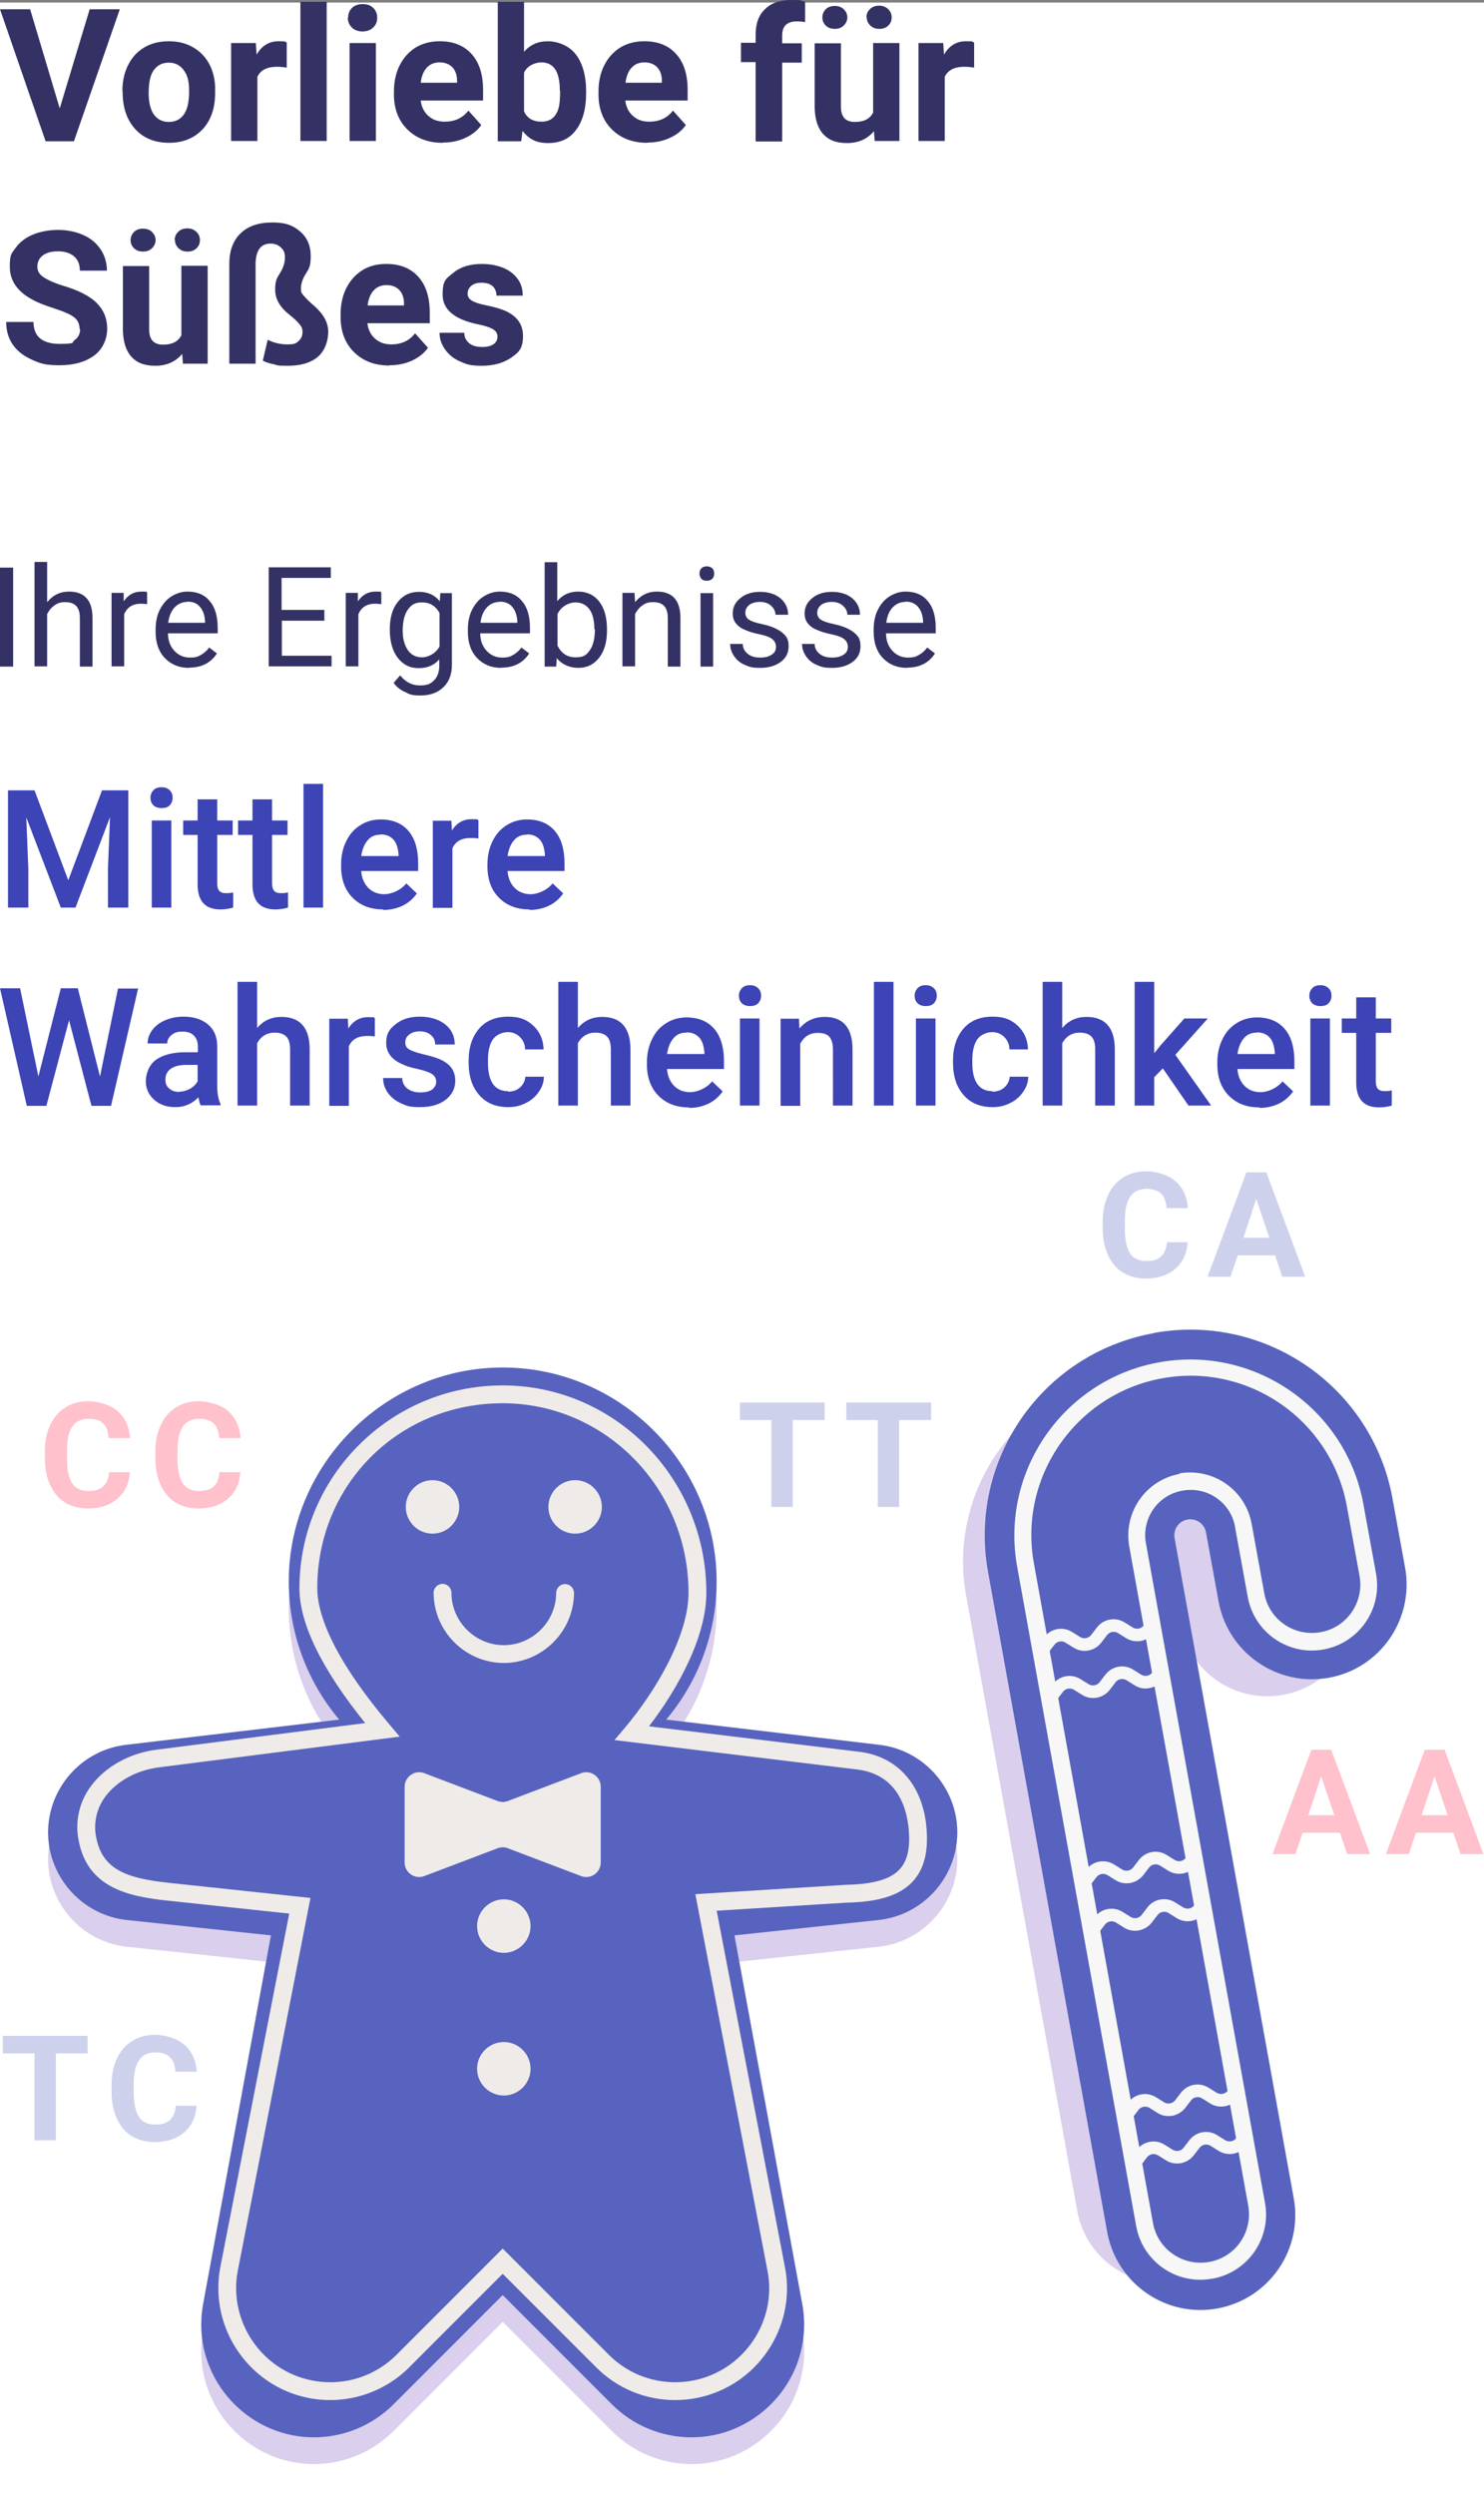 <svg xmlns="http://www.w3.org/2000/svg" xml:space="preserve" fill-rule="evenodd" stroke-linejoin="round" stroke-miterlimit="2" clip-rule="evenodd" viewBox="0 0 576 968">
  <rect x="0" y="0" width="576" height="968" fill="#808080" stroke="none"/>
  <path fill="#fff" d="M0 1h576v968H0z"/>
  <path fill="#343264" fill-rule="nonzero" d="M70.7 137.3c-2.5 3-6 4.6-10.4 4.6s-7.2-1.2-9.3-3.5c-2.1-2.3-3.2-5.8-3.3-10.3v-24.9h10.2v24.6c0 4 1.8 5.9 5.4 5.9 3.6 0 5.8-1.2 7.1-3.6v-27h10.2v38H71l-.3-3.9v.1Zm28.5 3.8H89v-38.7c0-5.2 1.5-9.1 4.4-11.9 2.9-2.8 7-4.2 12.3-4.2 5.3 0 8.1 1.2 10.8 3.5 2.7 2.3 4.1 5.5 4.1 9.5s-.6 4.8-1.9 6.9c-1.3 2-1.9 4-1.9 5.8 0 1.8.4 1.8 1.1 2.7.7.9 2.1 2.3 4.2 4.1 3.5 3.1 5.3 6.4 5.3 9.9s-1.3 7.4-4 9.7c-2.7 2.3-6.6 3.5-11.6 3.5s-3.8-.2-5.6-.6c-1.9-.4-3.2-.8-4.2-1.4l1.9-8.1c2.3 1.2 4.9 1.8 7.7 1.8s3.3-.4 4.3-1.3 1.5-2 1.5-3.5-.4-2.1-1.2-3.1c-.8-1-2.2-2.3-4.1-3.8-3.5-2.8-5.3-6-5.3-9.5s.6-4.4 1.9-6.5c1.3-2.1 1.9-4.1 1.9-6 0-1.9-.5-2.9-1.6-3.9-1-1-2.4-1.5-4-1.5-3.7 0-5.6 2.5-5.8 7.5v39.1Zm93.9-10.5c0-1.2-.6-2.2-1.8-2.9-1.2-.7-3.2-1.4-5.9-1.9-9-1.9-13.6-5.7-13.6-11.5s1.4-6.2 4.2-8.5c2.8-2.3 6.5-3.4 11-3.4s8.7 1.1 11.6 3.4c2.9 2.3 4.3 5.2 4.3 8.9h-10.2c0-1.5-.5-2.7-1.4-3.6-.9-.9-2.4-1.4-4.4-1.4-2 0-3 .4-4 1.2-.9.8-1.4 1.8-1.4 3s.5 2 1.6 2.7c1.1.7 2.9 1.3 5.4 1.8 2.5.5 4.7 1.1 6.4 1.7 5.4 2 8.1 5.4 8.1 10.2 0 4.8-1.5 6.3-4.5 8.4-3 2.1-6.8 3.2-11.5 3.2s-6-.6-8.5-1.7-4.4-2.7-5.8-4.7c-1.4-2-2.1-4.1-2.1-6.4h9.6c0 1.8.8 3.2 2 4.1 1.2 1 2.9 1.4 5 1.4s3.4-.4 4.4-1.1c1-.7 1.5-1.7 1.5-2.9Zm-42 11.2c-5.6 0-10.1-1.7-13.6-5.1-3.5-3.4-5.3-8-5.3-13.7v-1c0-3.8.7-7.2 2.2-10.2 1.5-3 3.6-5.3 6.3-7 2.7-1.7 5.8-2.4 9.3-2.4 5.2 0 9.3 1.6 12.3 4.9 3 3.3 4.5 7.9 4.5 14v4.1h-24.2c.3 2.5 1.3 4.5 3 6s3.7 2.2 6.3 2.2c3.9 0 7-1.4 9.2-4.3l5 5.6c-1.5 2.2-3.6 3.8-6.2 5-2.6 1.2-5.5 1.8-8.6 1.8l-.2.1ZM30.9 127.7c0-2-.7-3.5-2.1-4.6-1.4-1.1-3.9-2.2-7.6-3.4-3.7-1.2-6.6-2.3-8.7-3.5-5.8-3.1-8.7-7.4-8.7-12.7 0-5.3.8-5.2 2.3-7.4 1.6-2.2 3.8-3.9 6.7-5.1 2.9-1.2 6.2-1.8 9.8-1.8 3.6 0 6.9.7 9.8 2 2.9 1.3 5.1 3.2 6.7 5.6 1.6 2.4 2.4 5.2 2.4 8.2H31c0-2.3-.7-4.2-2.2-5.5-1.5-1.3-3.6-2-6.2-2s-4.6.5-6 1.6c-1.4 1.1-2.1 2.5-2.1 4.3 0 1.8.8 3.1 2.5 4.2s4.1 2.2 7.4 3.2c6 1.8 10.4 4 13.1 6.7 2.7 2.7 4.1 6 4.1 10s-1.7 7.9-5 10.4c-3.4 2.5-7.9 3.8-13.5 3.8s-7.5-.7-10.8-2.2c-3.3-1.5-5.7-3.4-7.4-5.9-1.7-2.5-2.5-5.4-2.5-8.7H13c0 5.6 3.4 8.5 10.1 8.5 6.7 0 4.5-.5 5.9-1.5 1.4-1 2.1-2.4 2.1-4.3l-.2.1ZM150 110.6c-2 0-3.7.7-4.9 2-1.3 1.4-2.1 3.3-2.4 5.9h14.1v-.8c0-2.3-.7-4-1.8-5.2-1.2-1.2-2.8-1.9-5-1.9ZM67.8 93.1c0-1.3.5-2.3 1.4-3.2.9-.9 2.1-1.3 3.5-1.3s2.5.4 3.5 1.3c.9.9 1.4 1.9 1.4 3.2 0 1.3-.4 2.3-1.3 3.2-.9.9-2.1 1.3-3.5 1.3s-2.6-.4-3.5-1.3c-.9-.9-1.4-1.9-1.4-3.2h-.1Zm-7.4.048c-.013 1.181-.512 2.264-1.4 3.152-.9.9-2.1 1.3-3.5 1.3s-2.6-.4-3.5-1.3c-.9-.9-1.3-1.9-1.3-3.1 0-1.2.4-2.3 1.3-3.2.9-.9 2.1-1.3 3.5-1.3s2.6.4 3.5 1.3c.888.888 1.387 1.873 1.4 3.148Zm0 .052v-.1.1Zm167.1-57.1c0 6.1-1.3 10.8-3.9 14.3-2.6 3.5-6.2 5.1-10.9 5.1s-7.4-1.6-9.9-4.7l-.5 4h-9.1V.7h10.2v19.4c2.3-2.7 5.4-4.1 9.2-4.1 3.8 0 8.3 1.7 10.9 5.1 2.6 3.4 4 8.2 4 14.4v.6Zm111.7 14.8c-2.5 3-6 4.6-10.4 4.6s-7.2-1.2-9.3-3.5c-2.1-2.3-3.2-5.8-3.3-10.3V16.8h10.2v24.6c0 4 1.8 5.9 5.4 5.9 3.6 0 5.8-1.2 7.1-3.6v-27h10.2v38h-9.6l-.3-3.9v.1ZM47.5 35.4c0-3.8.7-7.1 2.2-10.1 1.5-3 3.5-5.2 6.3-6.9 2.7-1.6 5.9-2.4 9.5-2.4 5.1 0 9.3 1.6 12.6 4.7 3.2 3.1 5.1 7.4 5.4 12.8v2.6c0 5.8-1.6 10.5-4.8 14-3.3 3.5-7.6 5.3-13.1 5.3s-9.9-1.8-13.1-5.3c-3.2-3.5-4.9-8.3-4.9-14.3v-.5l-.1.1Zm203.7 20c-5.6 0-10.1-1.7-13.6-5.1-3.5-3.4-5.3-8-5.3-13.7v-1c0-3.8.7-7.2 2.2-10.2 1.5-3 3.6-5.3 6.3-7 2.7-1.6 5.8-2.4 9.3-2.4 5.2 0 9.3 1.6 12.3 4.9 3 3.3 4.5 7.9 4.5 14V39h-24.2c.3 2.5 1.3 4.5 3 6s3.7 2.2 6.3 2.2c3.9 0 7-1.4 9.2-4.3l5 5.6c-1.5 2.2-3.6 3.8-6.2 5-2.6 1.2-5.5 1.8-8.6 1.8l-.2.1Zm-79.4 0c-5.6 0-10.1-1.7-13.6-5.1-3.5-3.4-5.3-8-5.3-13.7v-1c0-3.8.7-7.2 2.2-10.2 1.5-3 3.6-5.3 6.3-7 2.7-1.6 5.8-2.4 9.3-2.4 5.2 0 9.3 1.6 12.3 4.9 3 3.3 4.5 7.9 4.5 14V39h-24.2c.3 2.5 1.3 4.5 3 6s3.7 2.2 6.3 2.2c3.9 0 7-1.4 9.2-4.3l5 5.6c-1.5 2.2-3.6 3.8-6.2 5-2.6 1.2-5.5 1.8-8.6 1.8l-.2.1Zm121.5-.7V24.1h-5.7v-7.5h5.7v-3.2c0-4.3 1.2-7.6 3.7-9.9 2.4-2.4 5.9-3.5 10.3-3.5s3.1.2 5.2.7v7.9c-.9-.2-2-.3-3.2-.3-3.8 0-5.7 1.8-5.7 5.4v3.1h7.6v7.5h-7.6v30.6h-10.2l-.1-.2ZM23.2 42 34.8 3.6h11.7L28.7 54.8h-11L0 3.6h11.7l11.5 38.5V42Zm103.6 12.7h-10.2V.7h10.2v54Zm19.1 0h-10.2v-38h10.2v38Zm-34.7-28.5c-1.4-.2-2.6-.3-3.7-.3-3.8 0-6.4 1.3-7.6 3.9v24.9H89.7v-38h9.6l.3 4.5c2-3.5 4.9-5.2 8.5-5.2 3.6 0 2.2.2 3.2.5v9.8l-.1-.1Zm266.8 0c-1.4-.2-2.6-.3-3.7-.3-3.8 0-6.4 1.3-7.6 3.9v24.9h-10.2v-38h9.6l.3 4.5c2-3.5 4.9-5.2 8.5-5.2 3.6 0 2.2.2 3.2.5v9.8l-.1-.1ZM57.7 36.143c.006 3.579.705 6.365 2 8.257 1.4 1.9 3.3 2.9 5.8 2.9s4.4-.9 5.8-2.8c1.4-1.9 2.1-4.9 2.1-9.1 0-4.2-.7-6.3-2.1-8.2-1.4-1.9-3.3-2.9-5.8-2.9s-4.4 1-5.8 2.9c-1.394 1.891-1.994 4.872-2 8.943Zm159.6-.843c0-3.8-.6-6.6-1.8-8.4-1.2-1.8-3-2.7-5.4-2.7-2.4 0-5.5 1.3-6.7 4v15c1.2 2.7 3.5 4 6.8 4s5.4-1.6 6.5-4.9c.5-1.5.7-3.9.7-7.1l-.1.1Zm-159.6.9v-.1.1Zm112.9-12c-2 0-3.7.7-4.9 2-1.3 1.4-2.1 3.3-2.4 5.9h14.1v-.8c0-2.3-.7-4-1.8-5.2-1.2-1.2-2.8-1.9-5-1.9Zm79.5 0c-2 0-3.7.7-4.9 2-1.3 1.4-2.1 3.3-2.4 5.9h14.1v-.8c0-2.3-.7-4-1.8-5.2-1.2-1.2-2.8-1.9-5-1.9Zm-115-17.3c0-1.5.5-2.8 1.5-3.8s2.4-1.5 4.2-1.5c1.8 0 3.1.5 4.1 1.5 1 1 1.5 2.2 1.5 3.8 0 1.6-.5 2.8-1.6 3.8-1 1-2.4 1.5-4.1 1.5-1.7 0-3.1-.5-4.1-1.5-1-1-1.6-2.2-1.6-3.8h.1Zm193.8-.152c-.013 1.181-.512 2.264-1.4 3.152-.9.9-2.1 1.3-3.5 1.3s-2.6-.4-3.5-1.3c-.9-.9-1.3-1.9-1.3-3.1 0-1.2.4-2.3 1.3-3.2.9-.9 2.1-1.3 3.5-1.3s2.6.4 3.5 1.3c.888.888 1.387 1.873 1.4 3.148Zm7.4-.048c0-1.3.5-2.3 1.4-3.2.9-.9 2.1-1.3 3.5-1.3s2.5.4 3.5 1.3c.9.9 1.4 1.9 1.4 3.2 0 1.3-.4 2.3-1.3 3.2-.9.9-2.1 1.3-3.5 1.3s-2.6-.4-3.5-1.3c-.9-.9-1.4-1.9-1.4-3.2h-.1Zm-7.4.1v-.1.1ZM151.3 244.1c0-4.4 1-8 3.1-10.6 2.1-2.6 4.8-3.9 8.2-3.9 3.4 0 6.2 1.2 8.1 3.7l.2-3.2h4.5v27.8c0 3.7-1.1 6.6-3.3 8.7-2.2 2.1-5.1 3.2-8.8 3.2-3.7 0-4.1-.4-6-1.3-2-.9-3.5-2.1-4.5-3.6l2.5-2.9c2.1 2.6 4.6 3.9 7.7 3.9 3.1 0 4.2-.7 5.5-2 1.3-1.3 2-3.2 2-5.6v-2.5c-2 2.3-4.6 3.4-8 3.4-3.4 0-6-1.3-8.1-4-2.1-2.7-3.1-6.4-3.1-11v-.1Zm200.8 15c-3.9 0-7-1.3-9.4-3.8-2.4-2.5-3.6-5.9-3.6-10.2v-.9c0-2.8.5-5.4 1.6-7.6 1.1-2.2 2.6-4 4.5-5.2 1.9-1.2 4-1.9 6.3-1.9 3.7 0 6.6 1.2 8.6 3.7 2.1 2.4 3.1 5.9 3.1 10.5v2h-19.3c0 2.8.9 5.1 2.5 6.8 1.6 1.7 3.6 2.6 6 2.6s3.2-.4 4.4-1.1c1.2-.7 2.2-1.6 3.1-2.8l3 2.3c-2.4 3.7-6 5.5-10.8 5.5v.1Zm-157.5 0c-3.9 0-7-1.3-9.4-3.8-2.4-2.5-3.6-5.9-3.6-10.2v-.9c0-2.8.5-5.4 1.6-7.6 1.1-2.2 2.6-4 4.5-5.2 1.9-1.2 4-1.9 6.3-1.9 3.7 0 6.6 1.2 8.6 3.7 2.1 2.4 3.1 5.9 3.1 10.5v2h-19.3c0 2.8.9 5.1 2.5 6.8 1.6 1.7 3.6 2.6 6 2.6s3.2-.4 4.4-1.1c1.2-.7 2.2-1.6 3.1-2.8l3 2.3c-2.4 3.7-6 5.5-10.8 5.5v.1Zm-121.2 0c-3.9 0-7-1.3-9.4-3.8-2.4-2.5-3.6-5.9-3.6-10.2v-.9c0-2.8.5-5.4 1.6-7.6 1.1-2.2 2.6-4 4.5-5.2 1.9-1.2 4-1.9 6.3-1.9 3.7 0 6.6 1.2 8.6 3.7 2.1 2.4 3.1 5.9 3.1 10.5v2H65.2c0 2.8.9 5.1 2.5 6.8 1.6 1.7 3.6 2.6 6 2.6s3.2-.4 4.4-1.1c1.2-.7 2.2-1.6 3.1-2.8l3 2.3c-2.4 3.7-6 5.5-10.8 5.5v.1Zm162.2-14.5c0 4.4-1 7.9-3 10.5-2 2.6-4.7 4-8.1 4-3.4 0-6.4-1.3-8.4-3.8l-.2 3.3h-4.5v-40.5h4.9v15.1c2-2.4 4.7-3.7 8.1-3.7 3.4 0 6.2 1.3 8.2 3.9 2 2.6 3 6.2 3 10.8v.4Zm65.6 6.4c0-1.3-.5-2.3-1.5-3.1-1-.8-2.7-1.4-5.2-1.9s-4.4-1.2-5.9-1.9-2.5-1.6-3.2-2.6c-.7-1-1-2.2-1-3.6 0-2.3 1-4.3 3-5.9 2-1.6 4.5-2.4 7.6-2.4 3.1 0 5.9.8 7.9 2.5s3 3.8 3 6.4H301c0-1.3-.6-2.5-1.7-3.5s-2.6-1.5-4.3-1.5c-1.7 0-3.2.4-4.2 1.2-1 .8-1.5 1.8-1.5 3s.5 2.1 1.4 2.7c.9.6 2.6 1.2 5 1.7s4.4 1.2 5.9 2 2.6 1.7 3.4 2.7c.8 1 1.1 2.4 1.1 3.9 0 2.5-1 4.6-3.1 6.1-2 1.5-4.7 2.3-7.9 2.3s-4.3-.4-6.1-1.2c-1.8-.8-3.1-1.9-4.1-3.4-1-1.5-1.5-3-1.5-4.7h4.9c0 1.6.7 2.9 2 3.9s2.8 1.4 4.8 1.4 3.3-.4 4.4-1.1c1.1-.7 1.7-1.7 1.7-3Zm27.9 0c0-1.3-.5-2.3-1.5-3.1-1-.8-2.7-1.4-5.2-1.9s-4.4-1.2-5.9-1.9-2.5-1.6-3.2-2.6c-.7-1-1-2.2-1-3.6 0-2.3 1-4.3 3-5.9 2-1.6 4.5-2.4 7.6-2.4 3.1 0 5.9.8 7.9 2.5s3 3.8 3 6.4h-4.9c0-1.3-.6-2.5-1.7-3.5s-2.6-1.5-4.3-1.5c-1.7 0-3.2.4-4.2 1.2-1 .8-1.5 1.8-1.5 3s.5 2.1 1.4 2.7c.9.6 2.6 1.2 5 1.7s4.4 1.2 5.9 2 2.6 1.7 3.4 2.7c.8 1 1.1 2.4 1.1 3.9 0 2.5-1 4.6-3.1 6.1-2 1.5-4.7 2.3-7.9 2.3s-4.3-.4-6.1-1.2c-1.8-.8-3.1-1.9-4.1-3.4-1-1.5-1.5-3-1.5-4.7h4.9c0 1.6.7 2.9 2 3.9s2.8 1.4 4.8 1.4 3.3-.4 4.4-1.1c1.1-.7 1.7-1.7 1.7-3Zm-324 7.6H0v-38.4h5.1v38.4Zm271.7 0h-4.9v-28.5h4.9v28.5ZM18.4 233.5c2.2-2.7 5-4 8.4-4 6 0 9.1 3.4 9.1 10.2v18.9H31v-18.9c0-2.1-.5-3.6-1.4-4.6-.9-1-2.4-1.5-4.3-1.5s-3 .4-4.2 1.3c-1.2.8-2.1 2-2.8 3.3v20.3h-4.9V218h4.9v15.4l.1.1Zm227.9-3.5.2 3.6c2.2-2.7 5-4.1 8.5-4.1 6 0 9.1 3.4 9.1 10.2v18.9h-4.9v-18.9c0-2.1-.5-3.6-1.4-4.6-.9-1-2.4-1.5-4.3-1.5s-3 .4-4.2 1.3c-1.2.8-2.1 2-2.8 3.3v20.3h-4.9V230h4.7Zm-189.2 4.4c-.7-.1-1.5-.2-2.4-.2-3.2 0-5.4 1.4-6.5 4.1v20.2h-4.9V230H48v3.3c1.7-2.5 3.9-3.8 6.9-3.8 3 0 1.7.1 2.2.4v4.5Zm68.9 6.4h-16.6v13.6h19.3v4.1h-24.4v-38.4h24.1v4.1h-19.1v12.4h16.6v4.1l.1.1Zm22-6.4c-.7-.1-1.5-.2-2.4-.2-3.2 0-5.4 1.4-6.5 4.1v20.2h-4.9V230h4.7v3.3c1.7-2.5 3.9-3.8 6.9-3.8 3 0 1.7.1 2.2.4v4.5Zm82.7 9.7c0-3.3-.6-5.9-1.9-7.7-1.3-1.8-3.1-2.7-5.5-2.7s-5.5 1.5-6.9 4.5v12.3c1.5 3 3.8 4.5 7 4.5s4.2-.9 5.5-2.7c1.3-1.8 2-4.5 2-8.2h-.2Zm-74.4.547c.007 3.177.706 5.662 2 7.553 1.3 1.9 3.2 2.8 5.5 2.8s5.3-1.4 6.8-4.2v-13c-1.5-2.7-3.7-4.1-6.7-4.1s-4.2.9-5.6 2.8c-1.294 1.791-1.993 4.573-2 8.147Zm0 .053v-.1.1Zm195.2-11.2c-2 0-3.6.7-5 2.1-1.3 1.4-2.2 3.4-2.5 6h14.3v-.4c-.1-2.5-.8-4.4-2-5.8-1.2-1.4-2.8-2-4.9-2l.1.1Zm-157.5 0c-2 0-3.6.7-5 2.1-1.3 1.4-2.2 3.4-2.5 6h14.3v-.4c-.1-2.5-.8-4.4-2-5.8-1.2-1.4-2.8-2-4.9-2l.1.1Zm-121.2 0c-2 0-3.6.7-5 2.1-1.3 1.4-2.2 3.4-2.5 6h14.3v-.4c-.1-2.5-.8-4.4-2-5.8-1.2-1.4-2.8-2-4.9-2l.1.1Zm198.7-11c0-.8.2-1.5.7-2 .5-.5 1.2-.8 2.1-.8.9 0 1.7.3 2.2.8.5.5.7 1.2.7 2s-.2 1.5-.7 2c-.5.5-1.2.8-2.2.8-1 0-1.7-.3-2.1-.8-.4-.5-.7-1.2-.7-2Z"/>
  <path fill="#3d44b6" fill-rule="nonzero" d="M267.3 429.6c-4.8 0-8.7-1.5-11.7-4.5s-4.5-7.1-4.5-12.1v-.9c0-3.4.7-6.4 2-9 1.3-2.7 3.1-4.7 5.5-6.2s5-2.2 7.9-2.2c4.6 0 8.2 1.5 10.7 4.4 2.5 2.9 3.8 7.1 3.8 12.5v3.1h-22.1c.2 2.8 1.2 5 2.8 6.6 1.6 1.6 3.7 2.4 6.2 2.4s6.3-1.4 8.5-4.2l4.1 3.9c-1.4 2-3.2 3.6-5.4 4.7-2.3 1.1-4.8 1.7-7.6 1.7l-.2-.2Zm221.4 0c-4.8 0-8.7-1.5-11.7-4.5s-4.5-7.1-4.5-12.1v-.9c0-3.4.7-6.4 2-9 1.3-2.7 3.1-4.7 5.5-6.2s5-2.2 7.9-2.2c4.6 0 8.2 1.5 10.7 4.4 2.5 2.9 3.8 7.1 3.8 12.5v3.1h-22.1c.2 2.8 1.2 5 2.8 6.6 1.6 1.6 3.7 2.4 6.2 2.4s6.3-1.4 8.5-4.2l4.1 3.9c-1.4 2-3.2 3.6-5.4 4.7-2.3 1.1-4.8 1.7-7.6 1.7l-.2-.2Zm45.3-42.7v8.2h6v5.6h-6v18.9c0 1.3.3 2.2.8 2.8.5.6 1.4.9 2.7.9 1.3 0 1.8-.1 2.7-.3v5.9c-1.7.5-3.4.7-5 .7-5.8 0-8.8-3.2-8.8-9.7v-19.2h-5.6v-5.6h5.6v-8.2h7.6ZM77.852 428.8c-.284-.618-.568-1.68-.852-3.1-2.4 2.5-5.4 3.8-8.9 3.8s-6.2-1-8.3-2.9c-2.1-1.9-3.2-4.3-3.2-7.2 0-2.9 1.3-6.4 4-8.3 2.7-1.9 6.5-2.9 11.5-2.9h4.7V406c0-1.8-.5-3.2-1.5-4.2-1-1.1-2.5-1.6-4.5-1.6s-3.1.4-4.2 1.3-1.7 2-1.7 3.3h-7.6c0-1.9.6-3.6 1.8-5.2 1.2-1.6 2.9-2.9 5-3.8 2.1-.9 4.5-1.4 7.1-1.4 4 0 7.1 1 9.5 3 2.4 2 3.6 4.8 3.6 8.4V421c0 3 .4 5.5 1.3 7.3v.5h-7.748c.016.035.032.068.048.1l-.1-.1h.052Zm91.448-9.1c0-1.4-.6-2.4-1.7-3.1-1.1-.7-3-1.3-5.5-1.9-2.6-.5-4.7-1.2-6.5-2.1-3.8-1.8-5.7-4.5-5.7-8s1.2-5.4 3.7-7.3c2.5-2 5.6-2.9 9.4-2.9 3.8 0 7.3 1 9.8 3 2.5 2 3.7 4.6 3.7 7.8h-7.6c0-1.5-.5-2.7-1.6-3.6-1.1-1-2.5-1.5-4.3-1.5-1.8 0-3 .4-4.1 1.2-1.1.8-1.6 1.8-1.6 3.1s.5 2.1 1.5 2.7c1 .6 3 1.3 5.9 2 3 .7 5.3 1.4 7 2.3 1.7.9 3 2 3.8 3.3.8 1.3 1.2 2.8 1.2 4.6 0 3-1.3 5.5-3.8 7.4-2.5 1.9-5.8 2.8-9.9 2.8-4.1 0-5.2-.5-7.4-1.5s-3.9-2.4-5.1-4.1c-1.2-1.8-1.8-3.6-1.8-5.7h7.4c.1 1.8.8 3.2 2 4.1 1.2.9 2.9 1.5 5 1.5s3.5-.4 4.6-1.1c1-.8 1.6-1.8 1.6-3Zm27.9 3.8c1.9 0 3.5-.6 4.7-1.7 1.2-1.1 1.9-2.5 2-4.1h7.2c0 2.1-.7 4.1-2 5.9-1.2 1.8-2.9 3.3-5 4.3-2.1 1.1-4.4 1.6-6.8 1.6-4.7 0-8.5-1.5-11.2-4.6-2.8-3.1-4.2-7.3-4.2-12.7v-.8c0-5.1 1.4-9.3 4.1-12.4 2.7-3.1 6.5-4.6 11.2-4.6 4.7 0 7.3 1.2 9.8 3.5 2.5 2.3 3.9 5.4 4 9.2h-7.2c0-1.9-.7-3.5-2-4.8-1.2-1.2-2.8-1.9-4.7-1.9-1.9 0-4.4.9-5.7 2.7-1.3 1.8-2 4.5-2 8.1v1.2c0 3.7.7 6.4 2 8.2 1.3 1.8 3.2 2.7 5.7 2.7l.1.2Zm188 0c1.9 0 3.5-.6 4.7-1.7 1.2-1.1 1.9-2.5 2-4.1h7.2c0 2.1-.7 4.1-2 5.9-1.2 1.8-2.9 3.3-5 4.3-2.1 1.1-4.4 1.6-6.8 1.6-4.7 0-8.5-1.5-11.2-4.6-2.8-3.1-4.2-7.3-4.2-12.7v-.8c0-5.1 1.4-9.3 4.1-12.4 2.7-3.1 6.5-4.6 11.2-4.6 4.7 0 7.3 1.2 9.8 3.5 2.5 2.3 3.9 5.4 4 9.2h-7.2c0-1.9-.7-3.5-2-4.8-1.2-1.2-2.8-1.9-4.7-1.9-1.9 0-4.4.9-5.7 2.7-1.3 1.8-2 4.5-2 8.1v1.2c0 3.7.7 6.4 2 8.2 1.3 1.8 3.2 2.7 5.7 2.7l.1.2Zm-75.095-28.3.195 3.8c2.5-3 5.8-4.5 9.8-4.5 7 0 10.6 4 10.8 12.1v22.3h-7.6V407c0-2.1-.5-3.7-1.4-4.8-.9-1-2.4-1.5-4.5-1.5-3.1 0-5.3 1.4-6.8 4.2V429H303v-33.8h7.105l-.005-.1.1.1h-.095ZM145.5 402.1c-1-.2-2-.2-3.1-.2-3.5 0-5.8 1.3-7 4V429h-7.6v-33.8h7.2l.2 3.8c1.8-2.9 4.4-4.4 7.6-4.4 3.2 0 2 .1 2.7.4v7.1ZM38.8 417.7l7-34.2h7.8L43.1 429h-7.6l-8.7-33.2L18 429h-7.6L0 383.4h7.8l7.1 34.2 8.7-34.2h6.6l8.6 34.2v.1Zm373.5-18.9c2.5-2.9 5.6-4.3 9.4-4.3 7.2 0 10.9 4.1 11 12.3v22.1h-7.6v-21.8c0-2.3-.5-4-1.5-5s-2.5-1.5-4.5-1.5c-3 0-5.3 1.4-6.8 4.1v24.2h-7.6v-48h7.6v17.9Zm-188 0c2.5-2.9 5.6-4.3 9.4-4.3 7.2 0 10.9 4.1 11 12.3v22.1h-7.6v-21.8c0-2.3-.5-4-1.5-5s-2.5-1.5-4.5-1.5c-3 0-5.3 1.4-6.8 4.1v24.2h-7.6v-48h7.6v17.9Zm-124.5 0c2.5-2.9 5.6-4.3 9.4-4.3 7.2 0 10.9 4.1 11 12.3v22.1h-7.6v-21.8c0-2.3-.5-4-1.5-5s-2.5-1.5-4.5-1.5c-3 0-5.3 1.4-6.8 4.1v24.2h-7.6v-48h7.6v17.9Zm416.4 30.1h-7.6v-33.8h7.6v33.8Zm-153.1 0h-7.6v-33.8h7.6v33.8Zm-68.3 0h-7.6v-33.8h7.6v33.8Zm156.542-14.44L448 417.9v11h-7.6v-48h7.6v27.7l2.4-3 9.3-10.5h9.1l-12.6 14.1 13.9 19.7h-8.8l-9.958-14.44.058-.06h-.1l.042.06ZM346.8 428.9h-7.6v-48h7.6v48Zm-277.3-5.4c1.5 0 2.9-.4 4.2-1.1 1.3-.7 2.3-1.7 3-2.9v-6.4h-4.1c-2.8 0-4.9.5-6.3 1.5-1.4 1-2.1 2.4-2.1 4.2 0 1.8.5 2.6 1.5 3.5 1 .9 2.3 1.3 3.9 1.3l-.1-.1Zm196.9-22.9c-2.1 0-3.8.7-5 2.2-1.3 1.5-2.1 3.5-2.5 6.1h14.5v-.6c-.2-2.5-.8-4.5-2-5.8-1.2-1.3-2.8-2-4.9-2l-.1.1Zm221.4 0c-2.1 0-3.8.7-5 2.2-1.3 1.5-2.1 3.5-2.5 6.1h14.5v-.6c-.2-2.5-.8-4.5-2-5.8-1.2-1.3-2.8-2-4.9-2l-.1.1Zm-201-14.3c0-1.2.4-2.1 1.1-2.9.7-.8 1.8-1.2 3.2-1.2 1.4 0 2.4.4 3.2 1.2.8.8 1.1 1.7 1.1 2.9s-.4 2.1-1.1 2.9c-.8.8-1.8 1.1-3.2 1.1-1.4 0-2.4-.4-3.2-1.1-.7-.8-1.1-1.7-1.1-2.9Zm68.2 0c0-1.2.4-2.1 1.1-2.9.7-.8 1.8-1.2 3.2-1.2 1.4 0 2.4.4 3.2 1.2.8.8 1.1 1.7 1.1 2.9s-.4 2.1-1.1 2.9c-.8.8-1.8 1.1-3.2 1.1-1.4 0-2.4-.4-3.2-1.1-.7-.8-1.1-1.7-1.1-2.9Zm153.2 0c0-1.2.4-2.1 1.1-2.9.7-.8 1.8-1.2 3.2-1.2 1.4 0 2.4.4 3.2 1.2.8.8 1.1 1.7 1.1 2.9s-.4 2.1-1.1 2.9c-.8.8-1.8 1.1-3.2 1.1-1.4 0-2.4-.4-3.2-1.1-.7-.8-1.1-1.7-1.1-2.9Zm-302.8-33.5c-4.8 0-8.7-1.5-11.7-4.5s-4.5-7.1-4.5-12.1v-.9c0-3.4.7-6.4 2-9 1.3-2.7 3.1-4.7 5.5-6.2s5-2.2 7.9-2.2c4.6 0 8.2 1.5 10.7 4.4 2.5 2.9 3.8 7.1 3.8 12.5v3.1H197c.2 2.8 1.2 5 2.8 6.6 1.6 1.6 3.7 2.4 6.2 2.4s6.3-1.4 8.5-4.2l4.1 3.9c-1.4 2-3.2 3.6-5.4 4.7-2.3 1.1-4.8 1.7-7.6 1.7l-.2-.2Zm-56.8 0c-4.8 0-8.7-1.5-11.7-4.5s-4.5-7.1-4.5-12.1v-.9c0-3.4.7-6.4 2-9 1.3-2.7 3.1-4.7 5.5-6.2s5-2.2 7.9-2.2c4.6 0 8.2 1.5 10.7 4.4 2.5 2.9 3.8 7.1 3.8 12.5v3.1h-22.1c.2 2.8 1.2 5 2.8 6.6 1.6 1.6 3.7 2.4 6.2 2.4s6.3-1.4 8.5-4.2l4.1 3.9c-1.4 2-3.2 3.6-5.4 4.7-2.3 1.1-4.8 1.7-7.6 1.7l-.2-.2Zm-64.3-42.7v8.2h6v5.6h-6v18.9c0 1.3.3 2.2.8 2.8.5.6 1.4.9 2.7.9 1.3 0 1.8-.1 2.7-.3v5.9c-1.7.5-3.4.7-5 .7-5.8 0-8.8-3.2-8.8-9.7v-19.2h-5.6v-5.6h5.6v-8.2h7.6Zm21.3 0v8.2h6v5.6h-6v18.9c0 1.3.3 2.2.8 2.8.5.6 1.4.9 2.7.9 1.3 0 1.8-.1 2.7-.3v5.9c-1.7.5-3.4.7-5 .7-5.8 0-8.8-3.2-8.8-9.7v-19.2h-5.6v-5.6H98v-8.2h7.6Zm80.1 15.2c-1-.2-2-.2-3.1-.2-3.5 0-5.8 1.3-7 4v23.1H168v-33.8h7.2l.2 3.8c1.8-2.9 4.4-4.4 7.6-4.4 3.2 0 2 .1 2.7.4v7.1ZM13.4 306.6l13.1 34.9 13.1-34.9h10.2v45.5h-7.9v-15l.8-20.1-13.4 35.1h-5.7l-13.4-35 .8 20v15H3.1v-45.5h10.3Zm53.1 45.5h-7.6v-33.8h7.6v33.8Zm58.9 0h-7.6v-48h7.6v48Zm22.3-28.3c-2.1 0-3.8.7-5 2.2-1.3 1.5-2.1 3.5-2.5 6.1h14.5v-.6c-.2-2.5-.8-4.5-2-5.8-1.2-1.3-2.8-2-4.9-2l-.1.1Zm56.8 0c-2.1 0-3.8.7-5 2.2-1.3 1.5-2.1 3.5-2.5 6.1h14.5v-.6c-.2-2.5-.8-4.5-2-5.8-1.2-1.3-2.8-2-4.9-2l-.1.1ZM58.4 309.5c0-1.2.4-2.1 1.1-2.9.7-.8 1.8-1.2 3.2-1.2 1.4 0 2.4.4 3.2 1.2.8.8 1.1 1.7 1.1 2.9s-.4 2.1-1.1 2.9c-.8.8-1.8 1.1-3.2 1.1-1.4 0-2.4-.4-3.2-1.1-.7-.8-1.1-1.7-1.1-2.9Z"/>
  <path fill="#dacfed" fill-rule="nonzero" d="m341.392 687.274-82.82-9.788c12.642-14.978 19.581-33.959 19.581-53.559 0-45.552-37.484-83.036-83.036-83.036-45.553 0-83.037 37.484-83.037 83.036 0 19.6 6.94 38.581 19.582 53.559l-82.819 9.788c-17.128 2.024-30.178 16.707-30.178 33.954 0 17.392 13.271 32.153 30.566 33.997l55.928 5.965-26.337 143.098c-.48 2.61-.722 5.259-.722 7.913 0 23.984 19.736 43.72 43.721 43.72 11.59 0 22.717-4.608 30.913-12.803l42.38-42.383 42.382 42.383c8.196 8.195 19.324 12.803 30.914 12.803 23.984 0 43.72-19.736 43.72-43.72 0-2.654-.241-5.303-.722-7.913L285.073 761.19l55.928-5.965c17.295-1.844 30.566-16.605 30.566-33.997 0-17.247-13.05-31.93-30.178-33.954h.003ZM434.7 532.7c40.3-7.3 79.1 19.6 86.4 59.9l4.5 25.1c3.4 18.6-9 36.5-27.6 39.8-18.6 3.4-36.5-9-39.8-27.6l-4.5-25.1c-.6-3.1-3.6-5.2-6.7-4.6-3.1.6-5.2 3.6-4.6 6.7l43.1 238.5c3.4 18.6-9 36.5-27.6 39.8-18.6 3.4-36.5-9-39.8-27.6L375 619.1c-7.3-40.3 19.6-79.1 59.9-86.4h-.2Z"/>
  <path fill="#5763be" fill-rule="nonzero" d="m341.392 676.895-82.82-9.788c12.642-14.978 19.581-33.958 19.581-53.558 0-45.552-37.484-83.036-83.037-83.036-45.552 0-83.036 37.484-83.036 83.036 0 19.6 6.94 38.581 19.581 53.558l-82.818 9.788c-17.128 2.024-30.178 16.707-30.178 33.954 0 17.392 13.271 32.154 30.566 33.998l55.928 5.964-26.337 143.098c-.48 2.609-.721 5.256-.721 7.909 0 23.985 19.737 43.722 43.722 43.722 11.589 0 22.715-4.607 30.911-12.801l42.38-42.383 42.382 42.383c8.196 8.194 19.323 12.802 30.912 12.802 23.985 0 43.721-19.736 43.721-43.721 0-2.653-.242-5.3-.722-7.91l-26.335-143.098 55.928-5.964c17.296-1.844 30.567-16.605 30.567-33.998 0-17.247-13.05-31.93-30.18-33.954"/>
  <path fill="#efebe9" fill-rule="nonzero" d="M262.085 931.089c-11.515.033-22.576-4.548-30.695-12.713l-36.277-36.276-36.277 36.276c-10.192 10.191-24.817 14.664-38.967 11.918-23.266-4.519-38.703-27.157-34.414-50.467l26.806-137.46-47.35-5.05c-14.856-1.585-30.996-4.833-34.42-23.495-1.43-7.345.326-14.962 4.826-20.94 5.618-7.617 15.244-12.904 25.747-14.144l80.68-10.286c-16.935-21.032-25.516-38.61-25.516-52.303 0-43.39 35.388-78.69 78.887-78.69 43.588 0 79.049 36.085 79.049 80.44 0 16.953-10.886 37.017-22.272 51.807l81.534 9.872c16.261 1.924 26.368 14.882 26.368 33.815 0 21.306-16.784 24.407-31.402 24.732l-50.217 3.125 26.589 138.748c4.273 23.232-11.16 45.78-34.41 50.296-2.726.529-5.496.795-8.273.795m-66.968-58.775 41.169 41.169c6.824 6.863 16.122 10.714 25.801 10.687 2.335-0 4.664-.225 6.956-.669 19.535-3.793 32.514-22.734 28.925-42.229l-28.068-146.441 58.202-3.617c18.097-.403 24.774-5.231 24.774-17.821 0-7.379-1.977-24.779-20.268-26.943l-94.102-11.398 4.136-4.896c11.346-13.436 24.603-35.187 24.603-52.256 0-40.539-32.357-73.521-72.129-73.521-40.356-.002-71.965 31.524-71.965 71.768 0 8.977 4.841 25.412 27.901 52.71l4.105 4.862-93.249 11.887c-8.665 1.025-16.514 5.277-21.022 11.384-3.344 4.451-4.648 10.118-3.584 15.583 2.335 12.726 11.764 16.101 28.35 17.867l54.854 5.848-28.246 144.828c-3.605 19.556 9.375 38.587 28.931 42.385 2.292.444 4.621.668 6.956.669 9.679.028 18.977-3.823 25.801-10.687l41.169-41.169Z"/>
  <path fill="#efebe9" fill-rule="nonzero" d="M205.928 802.561c0 5.694-4.685 10.38-10.379 10.38s-10.379-4.686-10.379-10.38c0-5.693 4.685-10.379 10.379-10.379 5.694.001 10.379 4.686 10.379 10.379Zm0-55.355v.001c0 5.693-4.685 10.379-10.379 10.379s-10.379-4.686-10.379-10.379c0-5.694 4.685-10.38 10.379-10.38 5.694.001 10.379 4.686 10.379 10.38v-.001Zm-12.808-48.519-28.445-10.797c-.637-.242-1.312-.365-1.993-.365-3.085 0-5.624 2.538-5.624 5.623v29.41c0 3.084 2.538 5.622 5.623 5.622.681 0 1.357-.124 1.994-.366l28.445-10.795c1.286-.487 2.706-.487 3.992 0l28.442 10.795c.638.242 1.314.366 1.995.366 3.085 0 5.623-2.538 5.624-5.622v-29.409c0-3.086-2.539-5.625-5.625-5.625-.681 0-1.357.124-1.994.366l-28.442 10.797c-1.286.488-2.706.488-3.992 0Zm2.429-53.545c-14.94-.015-27.229-12.304-27.244-27.244 0-1.899 1.562-3.461 3.46-3.461s3.46 1.562 3.46 3.461c0 11.15 9.175 20.325 20.325 20.325 11.15 0 20.325-9.175 20.325-20.325.044-1.868 1.592-3.381 3.46-3.381 1.869 0 3.417 1.513 3.46 3.381-.017 14.94-12.306 27.229-27.246 27.244h-.001.001Zm38.059-60.548v.001c0 5.694-4.686 10.38-10.38 10.38-5.694 0-10.38-4.686-10.38-10.38 0-5.694 4.686-10.38 10.38-10.38h.001c5.693 0 10.379 4.686 10.379 10.379Zm-55.358 0c0 5.694-4.685 10.38-10.379 10.38s-10.379-4.686-10.379-10.38c0-5.693 4.685-10.379 10.379-10.379h.002c5.694.001 10.379 4.686 10.379 10.379h-.002Z"/>
  <path fill="#5763be" fill-rule="nonzero" d="M447.9 517.1c43.3-7.8 84.8 21 92.6 64.3l4.9 26.9c3.5 20-9.8 39.1-29.8 42.6-19.9 3.5-38.9-9.7-42.6-29.5l-4.9-26.9c-.6-3.4-3.8-5.6-7.2-5-3.4.6-5.6 3.8-5 7.2l46.2 255.8c3.8 20-9.4 39.2-29.3 43-20 3.8-39.2-9.4-43-29.3 0-.2 0-.4-.1-.6l-46.2-255.8c-7.8-43.3 21-84.8 64.3-92.6l.1-.1Z"/>
  <path fill="#f7f7f7" fill-rule="nonzero" d="M442.8 636.6c2-.4 3.7-1.4 5-3l2.3-3-3.9-3-2.3 3c-1 1.3-2.8 1.6-4.2.8l-3.2-2c-3.5-2.2-8.1-1.4-10.7 1.9l-2.3 3c-1 1.3-2.8 1.6-4.2.8l-3.2-2c-3.5-2.2-8.1-1.4-10.7 1.9l-2.3 3 3.9 3 2.3-3c1-1.3 2.8-1.6 4.2-.8l3.2 2c3.5 2.2 8.1 1.4 10.7-1.9l2.3-3c1-1.3 2.8-1.6 4.2-.8l3.2 2c1.7 1.1 3.7 1.4 5.7 1.1Zm3.3 18.3c2-.4 3.7-1.4 5-3l2.3-3-3.9-3-2.3 3c-1 1.3-2.8 1.6-4.2.8l-3.2-2c-3.5-2.2-8.1-1.4-10.7 1.9l-2.3 3c-1 1.3-2.8 1.6-4.2.8l-3.2-2c-3.5-2.2-8.1-1.4-10.7 1.9l-2.3 3 3.9 3 2.3-3c1-1.3 2.8-1.6 4.2-.8l3.2 2c3.5 2.2 8.1 1.4 10.7-1.9l2.3-3c1-1.3 2.8-1.6 4.2-.8l3.2 2c1.7 1.1 3.7 1.5 5.7 1.1Zm-7.4 75.6c2-.4 3.7-1.4 5-3l2.3-3c1-1.3 2.8-1.6 4.2-.8l3.2 2c3.5 2.2 8.1 1.4 10.7-1.9l2.3-3-3.9-3-2.3 3c-1 1.3-2.8 1.6-4.2.8l-3.2-2c-3.5-2.2-8.1-1.4-10.7 1.9l-2.3 3c-1 1.3-2.8 1.6-4.2.8l-3.2-2c-3.5-2.2-8.1-1.4-10.7 1.9l-2.3 3 3.9 3 2.3-3c1-1.3 2.8-1.6 4.2-.8l3.2 2c1.7 1.1 3.7 1.4 5.7 1.1Zm3.3 18.4c2-.4 3.7-1.4 5-3l2.3-3c1-1.3 2.8-1.6 4.2-.8l3.2 2c3.5 2.2 8.1 1.4 10.7-1.9l2.3-3-3.9-3-2.3 3c-1 1.3-2.8 1.6-4.2.8l-3.2-2c-3.5-2.2-8.1-1.4-10.7 1.9l-2.3 3c-1 1.3-2.8 1.6-4.2.8l-3.2-2c-3.5-2.2-8.1-1.4-10.7 1.9l-2.3 3 3.9 3 2.3-3c1-1.3 2.8-1.6 4.2-.8l3.2 2c1.7 1.1 3.7 1.4 5.7 1.1Zm13 71.9c2-.4 3.7-1.4 5-3l2.3-3c1-1.3 2.8-1.6 4.2-.8l3.2 2c3.5 2.2 8.1 1.4 10.7-1.9l2.3-3-3.9-3-2.3 3c-1 1.3-2.8 1.6-4.2.8l-3.2-2c-3.5-2.2-8.1-1.4-10.7 1.9l-2.3 3c-1 1.3-2.8 1.6-4.2.8l-3.2-2c-3.5-2.2-8.1-1.4-10.7 1.9l-2.3 3 3.9 3 2.3-3c1-1.3 2.8-1.6 4.2-.8l3.2 2c1.7 1.1 3.7 1.4 5.7 1.1Zm3.3 18.4c2-.4 3.7-1.4 5-3l2.3-3c1-1.3 2.8-1.6 4.2-.8l3.2 2c3.5 2.2 8.1 1.4 10.7-1.9l2.3-3-3.9-3-2.3 3c-1 1.3-2.8 1.6-4.2.8l-3.2-2c-3.5-2.2-8.1-1.4-10.7 1.9l-2.3 3c-1 1.3-2.8 1.6-4.2.8l-3.2-2c-3.5-2.2-8.1-1.4-10.7 1.9l-2.3 3 3.9 3 2.3-3c1-1.3 2.8-1.6 4.2-.8l3.2 2c1.7 1.1 3.7 1.4 5.7 1.1Z"/>
  <path fill="#f7f7f7" fill-rule="nonzero" d="M470.6 884c13.8-2.5 22.9-15.7 20.4-29.4l-46.2-255.8c-1.8-9.6 4.5-18.8 14.1-20.5 9.6-1.8 18.8 4.5 20.5 14.1v.2l4.9 26.9c2.5 13.8 15.7 22.9 29.4 20.4 13.8-2.5 22.9-15.7 20.4-29.4l-4.9-26.9c-6.7-37.1-42.3-61.8-79.3-55.1-37.1 6.7-61.8 42.3-55.1 79.3L441 863.6c2.5 13.8 15.7 22.9 29.4 20.4h.2Zm-12.8-312.2c-13.1 2.4-21.8 14.9-19.5 28.1l46.2 255.8c1.8 10.2-4.9 20-15.2 21.8-10.2 1.8-20-4.9-21.8-15.2l-46.2-255.8c-6.1-33.5 16.3-65.7 49.8-71.8 33.5-6.1 65.7 16.3 71.7 49.8l4.9 26.9c1.8 10.2-4.9 20-15.2 21.8-10.2 1.8-20-4.9-21.8-15.2l-4.9-26.9c-2.4-13.1-14.9-21.8-28.1-19.5l.1.2Z"/>
  <path fill="#cdd1ec" fill-rule="nonzero" d="M60.361 789.401c3.394.037 8.284 1.24 11.139 3.799 2.9 2.5 4.5 6 4.9 10.5h-8.3c-.2-2.6-.9-4.5-2.2-5.7-1.2-1.2-3.2-1.8-5.7-1.8s-4.9 1-6.2 3c-1.4 2-2.1 5.1-2.1 9.3v3.1c0 4.4.7 7.6 2 9.6s3.4 3 6.3 3 4.5-.6 5.8-1.8c1.3-1.2 2-3 2.2-5.5h8.1c-.3 4.4-1.9 7.8-4.8 10.3-2.9 2.5-6.7 3.8-11.5 3.8s-9.3-1.7-12.2-5.2c-2.9-3.5-4.5-8.3-4.5-14.4v-2.5c0-3.9.7-7.3 2.1-10.3 1.4-3 3.3-5.2 5.9-6.8 2.5-1.6 5.5-2.4 8.9-2.4l.161.001ZM34 796.6H21.7v33.7h-8.3v-33.7H1.1v-6.8H34v6.8Zm286.1-245.7h-12.4v33.7h-8.3v-33.7h-12.2v-6.8h32.9v6.8Zm41.3 0H349v33.7h-8.3v-33.7h-12.2v-6.8h32.9v6.8Zm83.661-96.499c3.394.037 8.284 1.24 11.139 3.799 2.9 2.5 4.5 6 4.9 10.5h-8.3c-.2-2.6-.9-4.5-2.2-5.7-1.2-1.2-3.2-1.8-5.7-1.8s-4.9 1-6.2 3c-1.4 2-2.1 5.1-2.1 9.3v3.1c0 4.4.7 7.6 2 9.6s3.4 3 6.3 3 4.5-.6 5.8-1.8c1.3-1.2 2-3 2.2-5.5h8.1c-.3 4.4-1.9 7.8-4.8 10.3-2.9 2.5-6.7 3.8-11.5 3.8s-9.3-1.7-12.2-5.2c-2.9-3.5-4.5-8.3-4.5-14.4v-2.5c0-3.9.7-7.3 2.1-10.3 1.4-3 3.3-5.2 5.9-6.8 2.5-1.6 5.5-2.4 8.9-2.4l.161.001ZM506.6 495.3h-8.9l-2.8-8.3h-14.5l-2.8 8.3h-8.9l15.1-40.5h7.7l15.1 40.5Zm-24-15.1h10.1l-5.1-15.1-5 15.1Z"/>
  <path fill="#ffc1cc" fill-rule="nonzero" d="M520.2 711h-14.6l-2.8 8.3h-8.9l15.1-40.5h7.7l15.1 40.5h-8.9l-2.8-8.3h.1Zm-12.4-6.8h10.1l-5.1-15.1-5 15.1Zm68 15.1h-8.9l-2.8-8.3h-14.5l-2.8 8.3h-8.9l15.1-40.5h7.7l15.1 40.5Zm-24-15.1h10.1l-5.1-15.1-5 15.1ZM34.461 543.601c3.394.037 8.284 1.24 11.139 3.799 2.9 2.5 4.5 6 4.9 10.5h-8.3c-.2-2.6-.9-4.5-2.2-5.7-1.2-1.2-3.2-1.8-5.7-1.8s-4.9 1-6.2 3c-1.4 2-2.1 5.1-2.1 9.3v3.1c0 4.4.7 7.6 2 9.6s3.4 3 6.3 3 4.5-.6 5.8-1.8c1.3-1.2 2-3 2.2-5.5h8.1c-.3 4.4-1.9 7.8-4.8 10.3-2.9 2.5-6.7 3.8-11.5 3.8s-9.3-1.7-12.2-5.2c-2.9-3.5-4.5-8.3-4.5-14.4v-2.5c0-3.9.7-7.3 2.1-10.3 1.4-3 3.3-5.2 5.9-6.8 2.5-1.6 5.5-2.4 8.9-2.4l.161.001Zm42.9 0c3.394.037 8.284 1.24 11.139 3.799 2.9 2.5 4.5 6 4.9 10.5h-8.3c-.2-2.6-.9-4.5-2.2-5.7-1.2-1.2-3.2-1.8-5.7-1.8s-4.9 1-6.2 3c-1.4 2-2.1 5.1-2.1 9.3v3.1c0 4.4.7 7.6 2 9.6s3.4 3 6.3 3 4.5-.6 5.8-1.8c1.3-1.2 2-3 2.2-5.5h8.1c-.3 4.4-1.9 7.8-4.8 10.3-2.9 2.5-6.7 3.8-11.5 3.8s-9.3-1.7-12.2-5.2c-2.9-3.5-4.5-8.3-4.5-14.4v-2.5c0-3.9.7-7.3 2.1-10.3 1.4-3 3.3-5.2 5.9-6.8 2.5-1.6 5.5-2.4 8.9-2.4l.161.001Z"/>
</svg>

